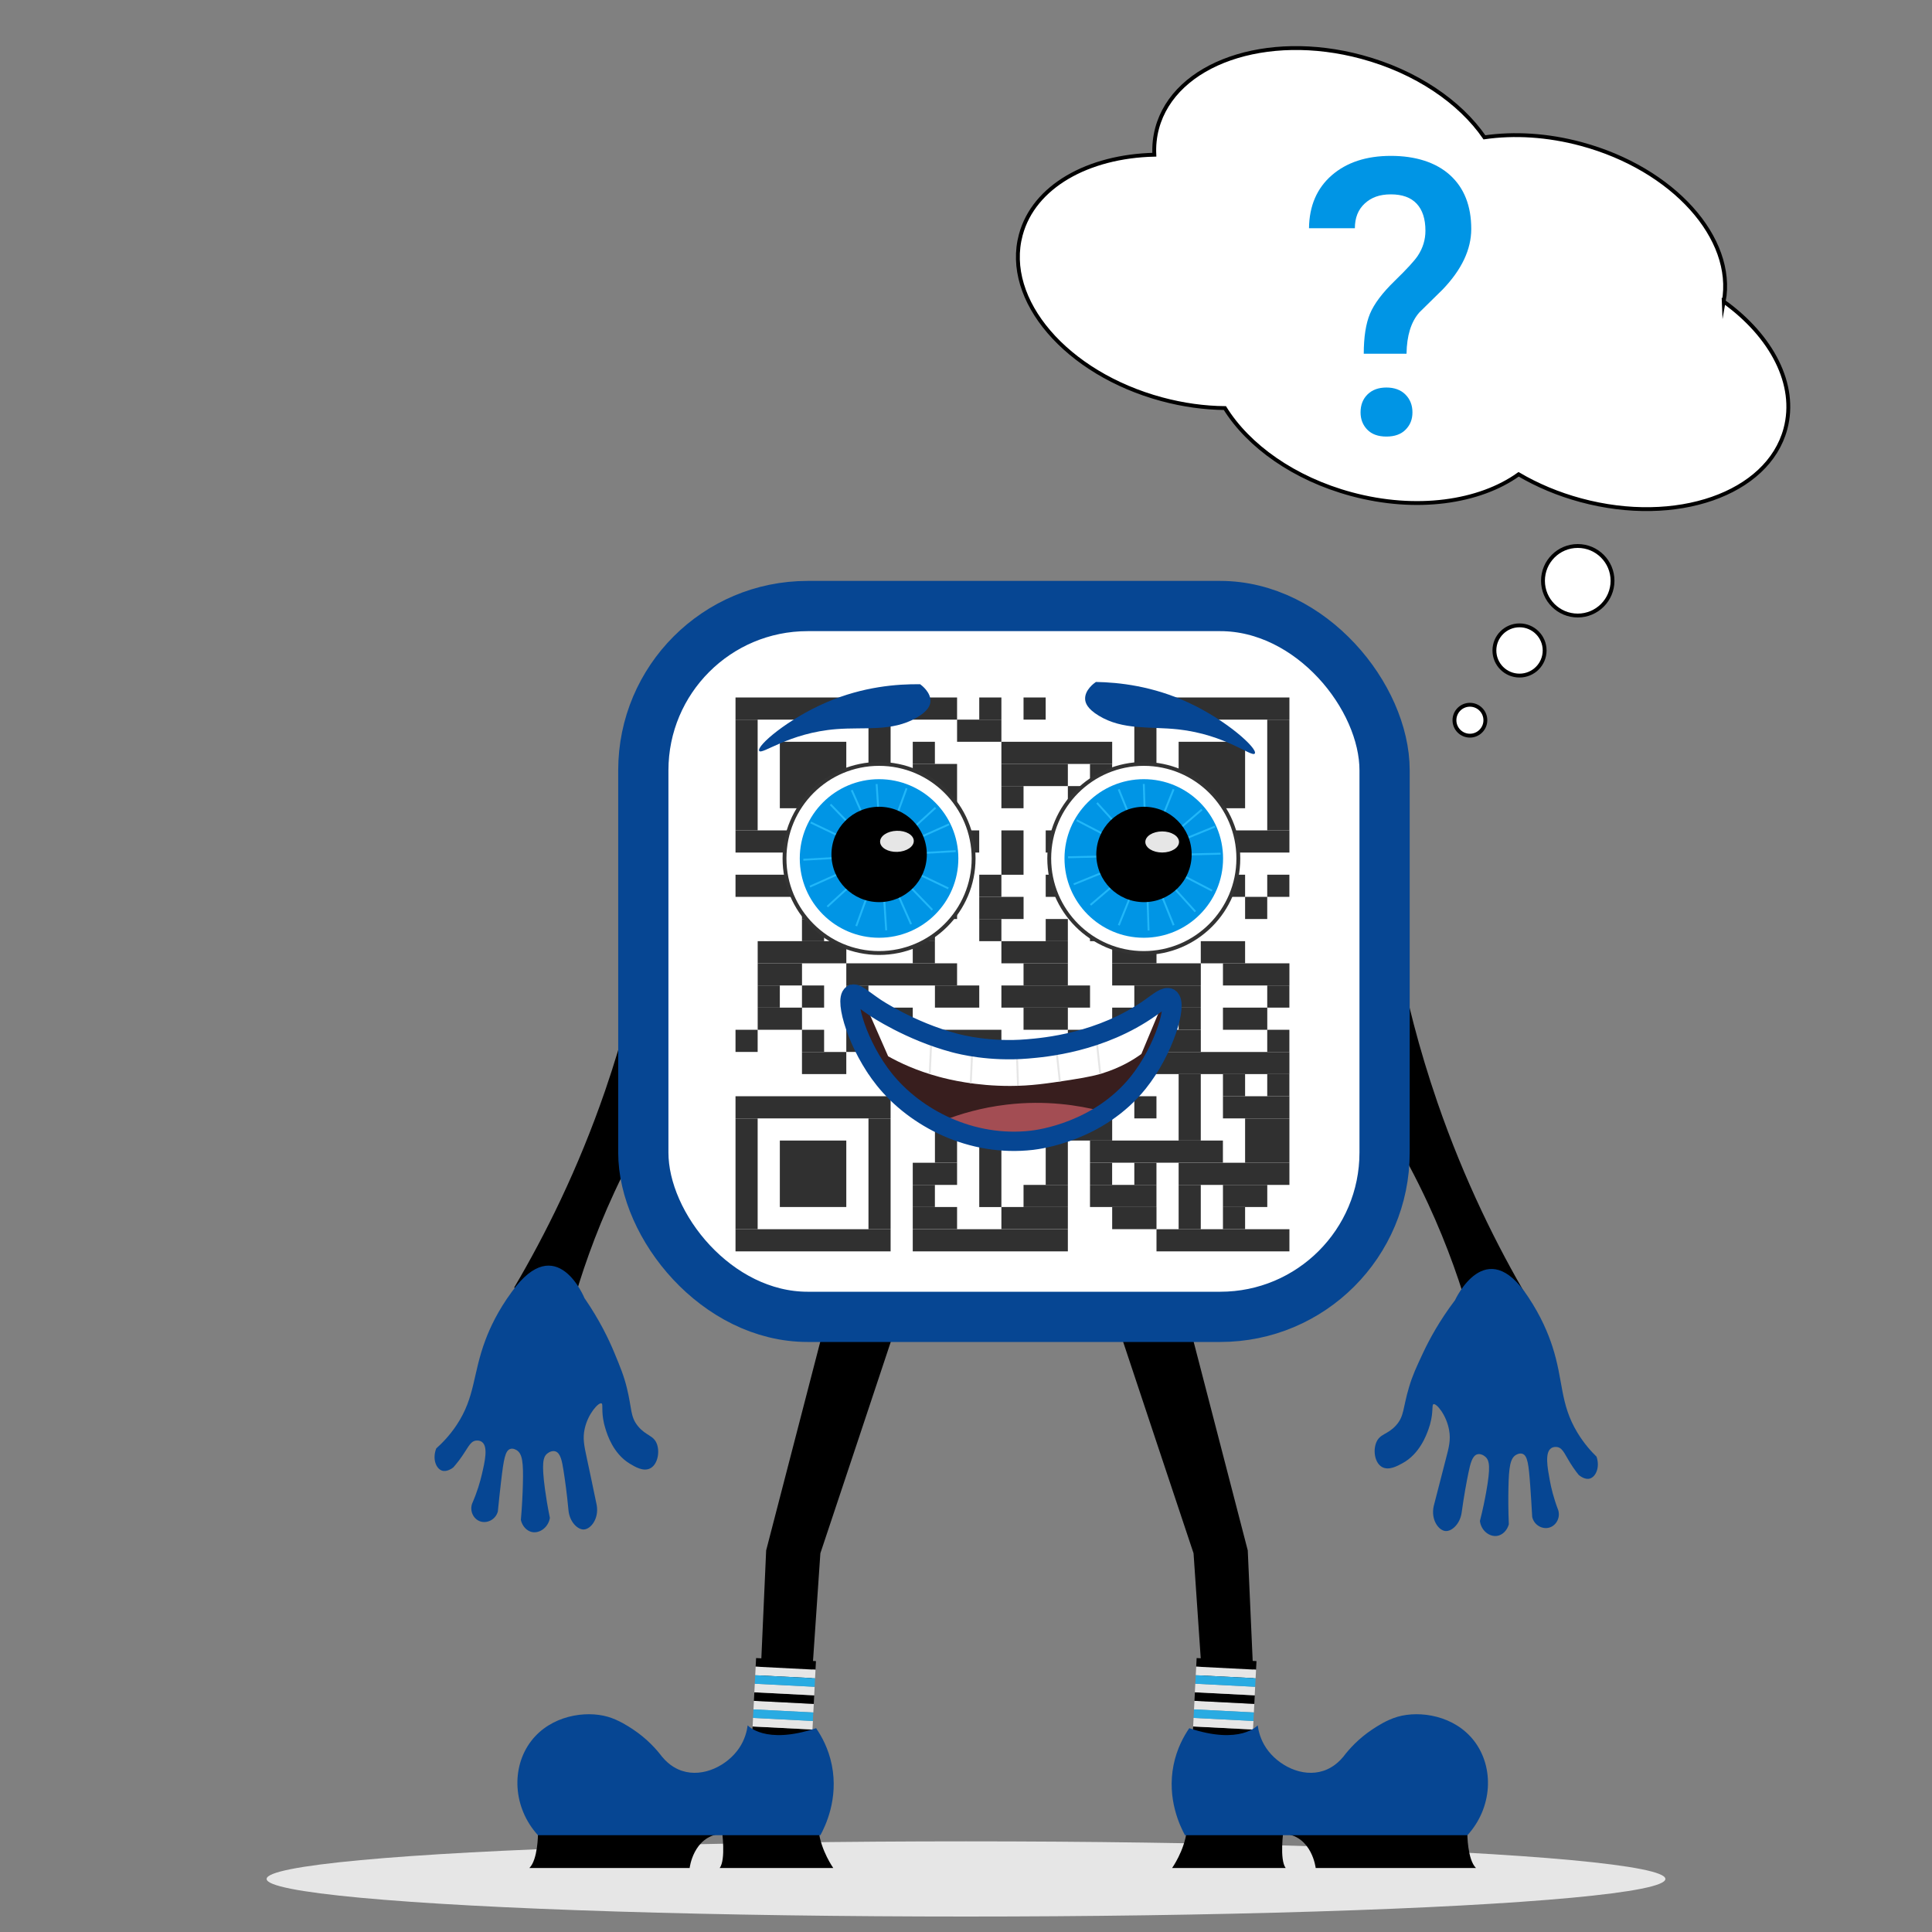 <?xml version="1.0" encoding="UTF-8"?>
<svg xmlns="http://www.w3.org/2000/svg" xmlns:xlink="http://www.w3.org/1999/xlink" viewBox="0 0 500 500">
  <rect x="0" y="0" width="500" height="500" fill="#808080" stroke="none"/>
  <defs>
    <style>
      .cls-1 {
        fill: #a34d53;
      }

      .cls-2 {
        fill: #29abe2;
      }

      .cls-3 {
        opacity: .81;
      }

      .cls-4 {
        stroke-width: 5px;
      }

      .cls-4, .cls-5 {
        stroke: #064693;
      }

      .cls-4, .cls-5, .cls-6, .cls-7, .cls-8, .cls-9 {
        stroke-miterlimit: 10;
      }

      .cls-4, .cls-5, .cls-6, .cls-10, .cls-8 {
        fill: none;
      }

      .cls-5 {
        stroke-width: 13px;
      }

      .cls-6 {
        stroke: #e6e6e6;
      }

      .cls-6, .cls-8 {
        stroke-width: .5px;
      }

      .cls-11, .cls-7, .cls-9 {
        fill: #fff;
      }

      .cls-7 {
        stroke: #000;
      }

      .cls-8 {
        stroke: #21b7f9;
      }

      .cls-12 {
        fill: #381e1e;
      }

      .cls-9 {
        stroke: #333;
      }

      .cls-13 {
        fill: #064693;
      }

      .cls-14 {
        clip-path: url(#clippath);
      }

      .cls-15 {
        fill: #0095e5;
      }

      .cls-16 {
        fill: #e6e6e6;
      }
    </style>
    <clipPath id="clippath">
      <rect class="cls-10" x="166.1" y="160.64" width="191.84" height="183.96" rx="42.52" ry="42.52"/>
    </clipPath>
  </defs>
  <g id="SchattenBoden">
    <ellipse class="cls-16" cx="250" cy="486.27" rx="181" ry="9.73"/>
  </g>
  <g id="Gedankenblase">
    <path class="cls-7" d="M446.11,78.06c2.99-16.39-13.05-34.36-36.88-40.79-8.75-2.36-17.37-2.84-25.06-1.73-6.32-9.16-17.68-17-31.78-20.8-24.69-6.66-48.39,1.6-52.93,18.45-.61,2.26-.83,4.55-.72,6.85-17.15.4-31.18,8.18-34.56,20.73-4.54,16.85,11.8,35.9,36.49,42.55,5.56,1.5,11.08,2.24,16.33,2.29,6.08,9.79,17.9,18.27,32.74,22.27,16.79,4.53,33.12,2.15,43.28-5.13,4.78,2.81,10.2,5.12,16.11,6.71,24.69,6.66,48.39-1.6,52.93-18.45,3.1-11.51-3.55-24.05-15.95-32.97Z"/>
    <circle class="cls-7" cx="408.32" cy="150.3" r="9"/>
    <circle class="cls-7" cx="393.25" cy="168.34" r="6.5"/>
    <circle class="cls-7" cx="380.41" cy="186.39" r="4"/>
  </g>
  <g id="Ebene_18" data-name="Ebene 18">
    <path class="cls-15" d="M352.94,91.56c0-4.33.54-7.79,1.61-10.36s3.2-5.4,6.37-8.48c3.17-3.08,5.18-5.27,6.03-6.57,1.3-1.98,1.95-4.13,1.95-6.44,0-3.05-.76-5.39-2.27-7-1.51-1.61-3.74-2.41-6.67-2.41s-5.05.79-6.76,2.36-2.56,3.71-2.56,6.4h-11.87c.07-5.77,2.03-10.33,5.88-13.69,3.86-3.35,8.96-5.03,15.31-5.03s11.65,1.66,15.31,4.98c3.66,3.32,5.49,7.97,5.49,13.93,0,5.31-2.47,10.54-7.42,15.69l-6.01,5.91c-2.15,2.44-3.25,6.01-3.32,10.7h-11.08ZM352.11,106.72c0-1.91.6-3.46,1.81-4.65,1.21-1.18,2.83-1.78,4.88-1.78s3.73.61,4.93,1.82c1.21,1.22,1.81,2.75,1.81,4.6s-.59,3.28-1.76,4.47c-1.17,1.2-2.83,1.8-4.98,1.8s-3.8-.6-4.96-1.8c-1.16-1.2-1.73-2.69-1.73-4.47Z"/>
  </g>
  <g id="Ebene_19" data-name="Ebene 19">
    <path d="M213.79,341.44l-15.51,59.81c-.49,11.08-.98,22.15-1.48,33.23,1.48.52,3.79,1.13,6.66,1.12,2.86,0,5.15-.61,6.63-1.12.74-10.83,1.48-21.66,2.22-32.49,2.7-8.1,6.9-20.7,9.6-28.8,3.15-9.47,7.41-22.28,10.56-31.75-2.59-3.88-7.04-5.92-11.3-5.17-4.61.81-6.99,4.53-7.38,5.17Z"/>
    <path d="M307.41,341.44c5.17,19.94,10.34,39.87,15.51,59.81.49,11.08.98,22.15,1.48,33.23-1.48.52-3.79,1.13-6.66,1.12-2.86,0-5.15-.61-6.63-1.12-.74-10.83-1.48-21.66-2.22-32.49-2.7-8.1-6.9-20.7-9.6-28.8-3.15-9.47-7.41-22.28-10.56-31.75,2.59-3.88,7.04-5.92,11.3-5.17,4.61.81,6.99,4.53,7.38,5.17Z"/>
    <rect x="194.69" y="447.21" width="15.51" height="2.22" transform="translate(23.12 -9.74) rotate(2.92)"/>
    <rect class="cls-16" x="194.8" y="445" width="15.51" height="2.22" transform="translate(23.01 -9.75) rotate(2.92)"/>
    <rect class="cls-16" x="195.03" y="440.58" width="15.51" height="2.22" transform="translate(22.78 -9.76) rotate(2.92)"/>
    <rect class="cls-2" x="194.91" y="442.79" width="15.51" height="2.22" transform="translate(22.89 -9.76) rotate(2.92)"/>
    <rect x="195.14" y="438.36" width="15.51" height="2.22" transform="translate(22.67 -9.77) rotate(2.92)"/>
    <rect x="195.59" y="429.51" width="15.51" height="2.22" transform="translate(22.22 -9.81) rotate(2.92)"/>
    <rect class="cls-16" x="195.25" y="436.15" width="15.51" height="2.22" transform="translate(22.56 -9.78) rotate(2.92)"/>
    <rect class="cls-16" x="195.48" y="431.73" width="15.51" height="2.22" transform="translate(22.33 -9.8) rotate(2.92)"/>
    <rect class="cls-2" x="195.37" y="433.94" width="15.51" height="2.22" transform="translate(22.44 -9.79) rotate(2.92)"/>
    <rect x="308.7" y="447.21" width="15.51" height="2.22" transform="translate(23.27 -15.55) rotate(2.92)"/>
    <rect class="cls-16" x="308.81" y="445" width="15.51" height="2.22" transform="translate(23.16 -15.56) rotate(2.92)"/>
    <rect class="cls-16" x="309.04" y="440.58" width="15.51" height="2.22" transform="translate(22.93 -15.58) rotate(2.92)"/>
    <rect class="cls-2" x="308.93" y="442.79" width="15.51" height="2.22" transform="translate(23.04 -15.57) rotate(2.92)"/>
    <rect x="309.15" y="438.36" width="15.51" height="2.22" transform="translate(22.82 -15.58) rotate(2.92)"/>
    <rect x="309.6" y="429.51" width="15.51" height="2.22" transform="translate(22.37 -15.62) rotate(2.92)"/>
    <rect class="cls-16" x="309.26" y="436.15" width="15.51" height="2.22" transform="translate(22.7 -15.59) rotate(2.92)"/>
    <rect class="cls-16" x="309.49" y="431.73" width="15.51" height="2.22" transform="translate(22.48 -15.61) rotate(2.92)"/>
    <rect class="cls-2" x="309.38" y="433.94" width="15.51" height="2.22" transform="translate(22.59 -15.6) rotate(2.92)"/>
    <path d="M139.23,474.58s0,6.65-2.23,8.86h41.48s.92-8.12,7.99-8.86h-47.24Z"/>
    <path d="M186.85,473.84s1.04,7.38-.59,9.6h29.39s-3.15-4.43-3.79-9.6h-25.01Z"/>
    <path class="cls-13" d="M211.21,447.26c1.39,2.02,3.2,5.24,4.06,9.51,1.78,8.81-1.71,15.9-2.95,18.18h-73.1c-6.48-7.1-7-17.49-1.77-24.35,5.08-6.65,14.07-7.98,19.86-6.3,2.81.82,5.28,2.45,6.46,3.23,3.66,2.42,6.1,5.17,7.57,7.11,1.97,2.39,4.05,3.29,5.17,3.65,5.53,1.82,11.76-1.43,14.77-5.87,1.5-2.21,2.02-4.45,2.22-5.91,0,0,4.43,5.17,17.72.74Z"/>
    <path d="M379.75,474.58s0,6.65,2.23,8.86h-41.48s-.92-8.12-7.99-8.86h47.24Z"/>
    <path d="M332.14,473.84s-1.04,7.38.59,9.6h-29.39s3.15-4.43,3.79-9.6h25.01Z"/>
    <path class="cls-13" d="M307.78,447.26c-1.39,2.02-3.2,5.24-4.06,9.51-1.78,8.81,1.71,15.9,2.95,18.18h73.1c6.48-7.1,7-17.49,1.77-24.35-5.08-6.65-14.07-7.98-19.86-6.3-2.81.82-5.28,2.45-6.46,3.23-3.66,2.42-6.1,5.17-7.57,7.11-1.97,2.39-4.05,3.29-5.17,3.65-5.53,1.82-11.76-1.43-14.77-5.87-1.5-2.21-2.02-4.45-2.22-5.91,0,0-4.43,5.17-17.72.74Z"/>
    <path d="M361.71,246.6c2.21,11.62,5.47,24.69,10.3,38.71,7.03,20.38,15.55,37.39,23.52,50.9-1.46.95-3.18,1.93-5.17,2.82-3.63,1.62-6.99,2.43-9.64,2.84-2.47-8.96-6-19.28-11.13-30.35-6.33-13.68-13.43-24.88-19.84-33.63,3.98-10.43,7.97-20.86,11.95-31.29Z"/>
    <path class="cls-13" d="M376.55,336.5s7.99-17.6,18.91-.9c3.41,5.1,5.23,9.6,6.27,12.78,2.95,9.05,1.93,14.79,6.48,22.35,1.75,2.9,3.66,4.97,4.97,6.25.95,2.79-.21,5.22-1.72,5.67-1.31.39-2.69-.77-2.9-.95-.34-.41-.85-1.07-1.42-1.91-2.11-3.09-2.51-4.94-4.03-5.27-.12-.03-.94-.19-1.63.25-1.73,1.11-1.01,5-.38,8.41.34,1.86.97,4.53,2.18,7.68.56,1.91-.5,3.87-2.19,4.44-1.87.63-4.09-.58-4.56-2.73-.16-2.97-.33-5.6-.49-7.82-.41-5.72-.69-8.04-2.02-8.5-.72-.25-1.44.15-1.63.25-1.56.85-1.9,3.18-2.01,8.66-.05,2.47-.05,5.64.1,9.34-.44,1.58-1.64,2.78-3.04,2.99-1.94.29-4.12-1.32-4.44-3.85.76-2.98,1.27-5.52,1.61-7.43,1.18-6.52.87-8.23-.16-9.16-.51-.47-1.36-.88-2.11-.68-1.33.35-1.82,2.46-2.29,4.69-.53,2.55-1.17,6.02-1.76,10.29-.4,3.09-2.61,5.03-4.22,4.88-1.76-.16-3.8-2.91-3.03-6.44,1.46-5.74,2.49-9.7,3.14-12.18.8-3.04,1.3-4.95.85-7.48-.7-3.97-3.3-7-4.04-6.73-.51.19.03,1.85-.88,5.15,0,0-.18.65-.45,1.41-.53,1.47-2.27,6.31-6.68,8.71-1.39.76-3.57,1.95-5.28,1.01-1.87-1.02-2.4-4.15-1.55-6.31.93-2.36,2.91-2.02,5.12-4.46,2.19-2.43,1.75-4.44,3.37-9.87.93-3.13,1.89-5.17,3.64-8.91,1.65-3.52,4.23-8.29,8.26-13.63Z"/>
    <path d="M166.89,243.6c-2.21,11.62-5.47,24.69-10.3,38.71-7.03,20.38-15.55,37.39-23.52,50.9,1.46.95,3.18,1.93,5.17,2.82,3.63,1.62,6.99,2.43,9.64,2.84,2.47-8.96,6-19.28,11.13-30.35,6.33-13.68,13.43-24.88,19.84-33.63-3.98-10.43-7.97-20.86-11.95-31.29Z"/>
    <path class="cls-13" d="M151.31,336.06s-7.19-17.94-18.85-1.75c-3.63,4.94-5.66,9.36-6.83,12.48-3.35,8.91-2.59,14.69-7.48,22.04-1.87,2.81-3.88,4.8-5.25,6.02-1.07,2.75-.03,5.23,1.47,5.74,1.29.44,2.73-.65,2.94-.82.35-.4.89-1.03,1.51-1.85,2.24-2.99,2.73-4.82,4.26-5.08.12-.02.95-.15,1.62.32,1.68,1.19.79,5.04,0,8.42-.43,1.84-1.17,4.48-2.53,7.58-.64,1.88.32,3.89,1.99,4.53,1.84.71,4.11-.4,4.68-2.52.29-2.96.58-5.57.84-7.79.67-5.7,1.05-8,2.4-8.4.73-.22,1.43.21,1.62.32,1.52.92,1.76,3.26,1.62,8.74-.06,2.47-.2,5.64-.52,9.33.36,1.6,1.52,2.85,2.9,3.13,1.92.38,4.17-1.14,4.61-3.65-.62-3.01-1.02-5.57-1.28-7.5-.88-6.57-.5-8.26.57-9.15.54-.45,1.39-.82,2.14-.58,1.31.41,1.71,2.54,2.07,4.79.41,2.57.9,6.07,1.3,10.36.26,3.1,2.39,5.14,4,5.06,1.76-.09,3.92-2.74,3.32-6.29-1.2-5.8-2.05-9.8-2.59-12.3-.66-3.08-1.08-5-.52-7.51.88-3.93,3.61-6.85,4.34-6.54.5.21-.11,1.85.65,5.18,0,0,.15.65.39,1.42.46,1.49,1.98,6.4,6.28,9,1.35.82,3.48,2.1,5.23,1.25,1.91-.93,2.58-4.04,1.83-6.23-.82-2.4-2.82-2.15-4.91-4.69-2.08-2.52-1.55-4.51-2.92-10.01-.79-3.17-1.66-5.25-3.24-9.07-1.49-3.59-3.85-8.47-7.64-13.99Z"/>
    <rect class="cls-11" x="166.86" y="153.34" width="192.86" height="190.09" rx="37.76" ry="37.76"/>
    <g class="cls-3">
      <g class="cls-14">
        <rect class="cls-11" x="167.42" y="157.57" width="189.22" height="189.22"/>
        <rect x="190.35" y="180.51" width="40.14" height="5.73"/>
        <rect x="236.22" y="180.51" width="11.47" height="5.73"/>
        <rect x="253.43" y="180.51" width="5.73" height="5.73"/>
        <rect x="264.89" y="180.51" width="5.73" height="5.73"/>
        <rect x="293.56" y="180.51" width="40.14" height="5.73"/>
        <rect x="190.35" y="186.24" width="5.73" height="28.67"/>
        <rect x="224.76" y="186.24" width="5.73" height="28.67"/>
        <rect x="247.69" y="186.24" width="11.47" height="5.73"/>
        <rect x="293.56" y="186.24" width="5.73" height="28.67"/>
        <rect x="327.96" y="186.24" width="5.73" height="28.67"/>
        <rect x="201.82" y="191.97" width="17.2" height="17.2"/>
        <rect x="236.22" y="191.97" width="5.73" height="5.73"/>
        <rect x="259.16" y="191.97" width="28.67" height="5.73"/>
        <rect x="305.03" y="191.97" width="17.2" height="17.2"/>
        <rect x="236.22" y="197.71" width="11.47" height="11.47"/>
        <rect x="259.16" y="197.71" width="17.2" height="5.73"/>
        <rect x="282.09" y="197.71" width="5.73" height="5.73"/>
        <rect x="259.16" y="203.44" width="5.73" height="5.73"/>
        <rect x="276.36" y="203.44" width="11.47" height="5.73"/>
        <rect x="241.96" y="209.17" width="5.73" height="5.73"/>
        <rect x="190.35" y="214.91" width="40.14" height="5.73"/>
        <rect x="236.22" y="214.91" width="5.73" height="5.73"/>
        <rect x="247.69" y="214.91" width="5.73" height="5.73"/>
        <rect x="259.16" y="214.91" width="5.73" height="11.47"/>
        <rect x="270.63" y="214.91" width="5.73" height="5.73"/>
        <rect x="282.09" y="214.91" width="5.73" height="5.73"/>
        <rect x="293.56" y="214.91" width="40.14" height="5.73"/>
        <rect x="241.96" y="220.64" width="5.73" height="5.73"/>
        <rect x="190.35" y="226.38" width="22.94" height="5.73"/>
        <rect x="224.76" y="226.38" width="5.73" height="5.73"/>
        <rect x="236.22" y="226.38" width="5.73" height="5.73"/>
        <rect x="253.43" y="226.38" width="5.73" height="5.73"/>
        <rect x="270.63" y="226.38" width="5.73" height="5.73"/>
        <rect x="282.09" y="226.38" width="11.47" height="11.47"/>
        <rect x="305.03" y="226.38" width="17.2" height="5.73"/>
        <rect x="327.96" y="226.38" width="5.73" height="5.73"/>
        <rect x="207.55" y="232.11" width="17.2" height="5.73"/>
        <rect x="241.96" y="232.11" width="5.73" height="5.73"/>
        <rect x="253.43" y="232.11" width="11.47" height="5.73"/>
        <rect x="299.3" y="232.11" width="5.73" height="11.47"/>
        <rect x="322.23" y="232.11" width="5.73" height="5.73"/>
        <rect x="207.55" y="237.84" width="5.73" height="5.73"/>
        <rect x="224.76" y="237.84" width="17.2" height="5.73"/>
        <rect x="253.43" y="237.84" width="5.73" height="5.73"/>
        <rect x="270.63" y="237.84" width="5.73" height="5.73"/>
        <rect x="282.09" y="237.84" width="5.73" height="5.73"/>
        <rect x="196.09" y="243.58" width="22.94" height="5.73"/>
        <rect x="236.22" y="243.58" width="5.73" height="5.73"/>
        <rect x="259.16" y="243.58" width="17.2" height="5.73"/>
        <rect x="287.83" y="243.58" width="11.47" height="5.73"/>
        <rect x="310.76" y="243.58" width="11.47" height="5.73"/>
        <rect x="196.09" y="249.31" width="11.47" height="5.73"/>
        <rect x="219.02" y="249.31" width="28.67" height="5.73"/>
        <rect x="264.89" y="249.31" width="11.47" height="5.73"/>
        <rect x="287.83" y="249.31" width="22.94" height="5.73"/>
        <rect x="316.5" y="249.31" width="17.2" height="5.73"/>
        <rect x="196.09" y="255.04" width="5.73" height="5.73"/>
        <rect x="207.55" y="255.04" width="5.73" height="5.73"/>
        <rect x="219.02" y="255.04" width="5.73" height="5.73"/>
        <rect x="241.96" y="255.04" width="11.47" height="5.73"/>
        <rect x="259.16" y="255.04" width="22.94" height="5.73"/>
        <rect x="293.56" y="255.04" width="17.2" height="5.73"/>
        <rect x="327.96" y="255.04" width="5.73" height="5.73"/>
        <rect x="196.09" y="260.78" width="11.47" height="5.73"/>
        <rect x="219.02" y="260.78" width="17.2" height="5.73"/>
        <rect x="264.89" y="260.78" width="11.47" height="5.73"/>
        <rect x="287.83" y="260.78" width="5.73" height="11.47"/>
        <rect x="305.03" y="260.78" width="5.73" height="5.73"/>
        <rect x="316.5" y="260.78" width="11.47" height="5.73"/>
        <rect x="190.35" y="266.51" width="5.73" height="5.73"/>
        <rect x="207.55" y="266.51" width="5.73" height="5.73"/>
        <rect x="219.02" y="266.51" width="5.73" height="5.73"/>
        <rect x="230.49" y="266.51" width="5.73" height="5.73"/>
        <rect x="241.96" y="266.51" width="17.2" height="5.73"/>
        <rect x="276.36" y="266.51" width="5.73" height="5.73"/>
        <rect x="299.3" y="266.51" width="11.47" height="5.73"/>
        <rect x="327.96" y="266.51" width="5.73" height="5.73"/>
        <rect x="207.55" y="272.25" width="11.47" height="5.73"/>
        <rect x="224.76" y="272.25" width="11.47" height="5.73"/>
        <rect x="247.69" y="272.25" width="11.47" height="5.73"/>
        <rect x="264.89" y="272.25" width="5.73" height="5.73"/>
        <rect x="276.36" y="272.25" width="57.34" height="5.73"/>
        <rect x="236.22" y="277.98" width="34.4" height="5.73"/>
        <rect x="282.09" y="277.98" width="5.73" height="11.47"/>
        <rect x="305.03" y="277.98" width="5.73" height="17.2"/>
        <rect x="316.5" y="277.98" width="5.73" height="5.73"/>
        <rect x="327.96" y="277.98" width="5.73" height="5.73"/>
        <rect x="190.35" y="283.71" width="40.14" height="5.73"/>
        <rect x="241.96" y="283.71" width="5.73" height="17.2"/>
        <rect x="270.63" y="283.71" width="5.73" height="5.73"/>
        <rect x="293.56" y="283.71" width="5.73" height="5.73"/>
        <rect x="316.5" y="283.71" width="17.2" height="5.73"/>
        <rect x="190.35" y="289.45" width="5.73" height="28.67"/>
        <rect x="224.76" y="289.45" width="5.73" height="28.67"/>
        <rect x="253.43" y="289.45" width="5.73" height="22.94"/>
        <rect x="276.36" y="289.45" width="11.47" height="5.73"/>
        <rect x="322.23" y="289.45" width="11.47" height="11.47"/>
        <rect x="201.82" y="295.18" width="17.2" height="17.2"/>
        <rect x="270.63" y="295.18" width="5.73" height="11.47"/>
        <rect x="282.09" y="295.18" width="34.4" height="5.73"/>
        <rect x="236.22" y="300.92" width="11.47" height="5.73"/>
        <rect x="282.09" y="300.92" width="5.73" height="5.73"/>
        <rect x="293.56" y="300.92" width="5.73" height="5.73"/>
        <rect x="305.03" y="300.92" width="28.67" height="5.73"/>
        <rect x="236.22" y="306.65" width="5.73" height="5.73"/>
        <rect x="264.89" y="306.65" width="11.47" height="5.73"/>
        <rect x="282.09" y="306.65" width="17.2" height="5.73"/>
        <rect x="305.03" y="306.65" width="5.73" height="11.47"/>
        <rect x="316.5" y="306.65" width="11.47" height="5.73"/>
        <rect x="236.22" y="312.38" width="11.47" height="5.73"/>
        <rect x="259.16" y="312.38" width="17.2" height="5.73"/>
        <rect x="287.83" y="312.38" width="11.47" height="5.73"/>
        <rect x="316.5" y="312.38" width="5.73" height="5.73"/>
        <rect x="190.35" y="318.12" width="40.14" height="5.73"/>
        <rect x="236.22" y="318.12" width="40.14" height="5.73"/>
        <rect x="299.3" y="318.12" width="34.4" height="5.73"/>
      </g>
    </g>
    <rect class="cls-5" x="166.49" y="156.84" width="191.84" height="183.96" rx="42.52" ry="42.52"/>
    <circle class="cls-9" cx="296.01" cy="222.17" r="24.47"/>
    <circle class="cls-9" cx="227.5" cy="222.17" r="24.47"/>
    <circle class="cls-15" cx="296.01" cy="222.17" r="20.52"/>
    <line class="cls-8" x1="296.01" y1="202.89" x2="297.25" y2="240.82"/>
    <line class="cls-8" x1="315.91" y1="220.93" x2="276.41" y2="221.86"/>
    <line class="cls-8" x1="314.44" y1="213.92" x2="277.88" y2="228.86"/>
    <line class="cls-8" x1="313.68" y1="230.51" x2="278.64" y2="212.28"/>
    <line class="cls-8" x1="283.9" y1="207.79" x2="309.36" y2="235.93"/>
    <line class="cls-8" x1="289.52" y1="204.27" x2="303.74" y2="239.45"/>
    <line class="cls-8" x1="311.04" y1="209.52" x2="282.22" y2="234.2"/>
    <line class="cls-8" x1="303.72" y1="204.26" x2="289.54" y2="239.46"/>
    <circle cx="296.06" cy="221.13" r="12.34"/>
    <ellipse class="cls-16" cx="300.77" cy="217.9" rx="4.36" ry="2.73"/>
    <circle class="cls-15" cx="227.5" cy="222.17" r="20.52"/>
    <line class="cls-8" x1="226.87" y1="202.91" x2="229.35" y2="240.77"/>
    <line class="cls-8" x1="247.34" y1="220.27" x2="207.9" y2="222.5"/>
    <line class="cls-8" x1="245.65" y1="213.32" x2="209.6" y2="229.46"/>
    <line class="cls-8" x1="245.44" y1="229.92" x2="209.81" y2="212.85"/>
    <line class="cls-8" x1="214.93" y1="208.19" x2="241.29" y2="235.48"/>
    <line class="cls-8" x1="220.43" y1="204.49" x2="235.79" y2="239.19"/>
    <line class="cls-8" x1="242.11" y1="209.03" x2="214.11" y2="234.64"/>
    <line class="cls-8" x1="234.62" y1="204.01" x2="221.6" y2="239.66"/>
    <circle cx="227.52" cy="221.13" r="12.34"/>
    <ellipse class="cls-16" cx="232.12" cy="217.75" rx="4.36" ry="2.73" transform="translate(-7.01 7.72) rotate(-1.88)"/>
    <path class="cls-13" d="M196.47,194.32c-.7-1.29,7.44-8.28,17.49-12.59,9.44-4.05,18.22-4.73,24.18-4.65.43.32,2.85,2.17,2.65,4.54-.08.95-.62,2.44-3.65,4.16-6.37,3.62-13.33,2.35-20.62,2.91-12.46.97-19.4,6.81-20.05,5.62Z"/>
    <path class="cls-13" d="M324.75,194.99c.74-1.27-7.19-8.51-17.1-13.12-9.31-4.33-18.06-5.28-24.03-5.38-.44.3-2.92,2.08-2.79,4.46.05.95.54,2.46,3.53,4.27,6.26,3.81,13.25,2.75,20.52,3.54,12.42,1.35,19.18,7.4,19.87,6.23Z"/>
    <path class="cls-12" d="M220.78,257.5c-2.32,1.7,2.29,15.6,12.16,25.13,2.81,2.72,15.66,14.35,34.23,12.12,15.18-1.82,24.08-11.7,26.57-14.56,6.98-8,11.31-19.14,8.92-21.08-1.74-1.42-5.81,3.07-15.4,7.3-3.21,1.41-12.16,5.26-23.51,5.67-16.08.59-28.47-6.01-30.8-7.3-7.74-4.26-10.76-8.32-12.16-7.3Z"/>
    <path class="cls-1" d="M244.29,289.93c1.88,1.25,4.83,2.93,8.74,4.06,8.09,2.34,14.89.76,18.01,0,6.15-1.51,10.77-4.27,13.78-6.49-5.55-1.41-14.08-2.84-24.32-1.62-6.57.78-12.05,2.43-16.21,4.05Z"/>
    <path class="cls-11" d="M224.43,261.03c3.06,1.84,19.54,11.39,43.28,9.88,17.05-1.09,28.45-7.29,32.52-9.74-1.61,3.86-3.23,7.72-4.84,11.59-2.01,1.48-5.4,3.58-10.33,5.09-.77.23-2.89.85-8.21,1.66-5.99.91-10,1.52-15.34,1.53-9.05.03-15.94-1.67-18.49-2.36-5.84-1.58-10.22-3.66-13.17-5.32-1.8-4.11-3.6-8.22-5.41-12.32Z"/>
    <line class="cls-6" x1="273.26" y1="270.35" x2="274.29" y2="279.87"/>
    <line class="cls-6" x1="263.13" y1="271.45" x2="263.47" y2="281"/>
    <line class="cls-6" x1="251.66" y1="270.78" x2="251.23" y2="280.32"/>
    <line class="cls-6" x1="241.06" y1="268.26" x2="240.62" y2="277.8"/>
    <line class="cls-6" x1="283.71" y1="268.32" x2="284.73" y2="277.84"/>
    <path class="cls-4" d="M220.56,257.37c-2.05,1.32,1.38,13.38,8.33,22.02,8.01,9.96,22.43,17.53,38.2,15.71,1.9-.22,17.3-2.24,27.46-14.9,6.79-8.46,10.29-20.49,8.11-21.89-.94-.6-2.73.92-4.86,2.43-12.88,9.13-27.52,10.35-31.95,10.72-9.64.8-17.12-1.1-18.79-1.54-11.66-3.1-20.6-9.17-20.6-9.17-3.48-2.36-5.03-3.94-5.89-3.38Z"/>
  </g>
</svg>